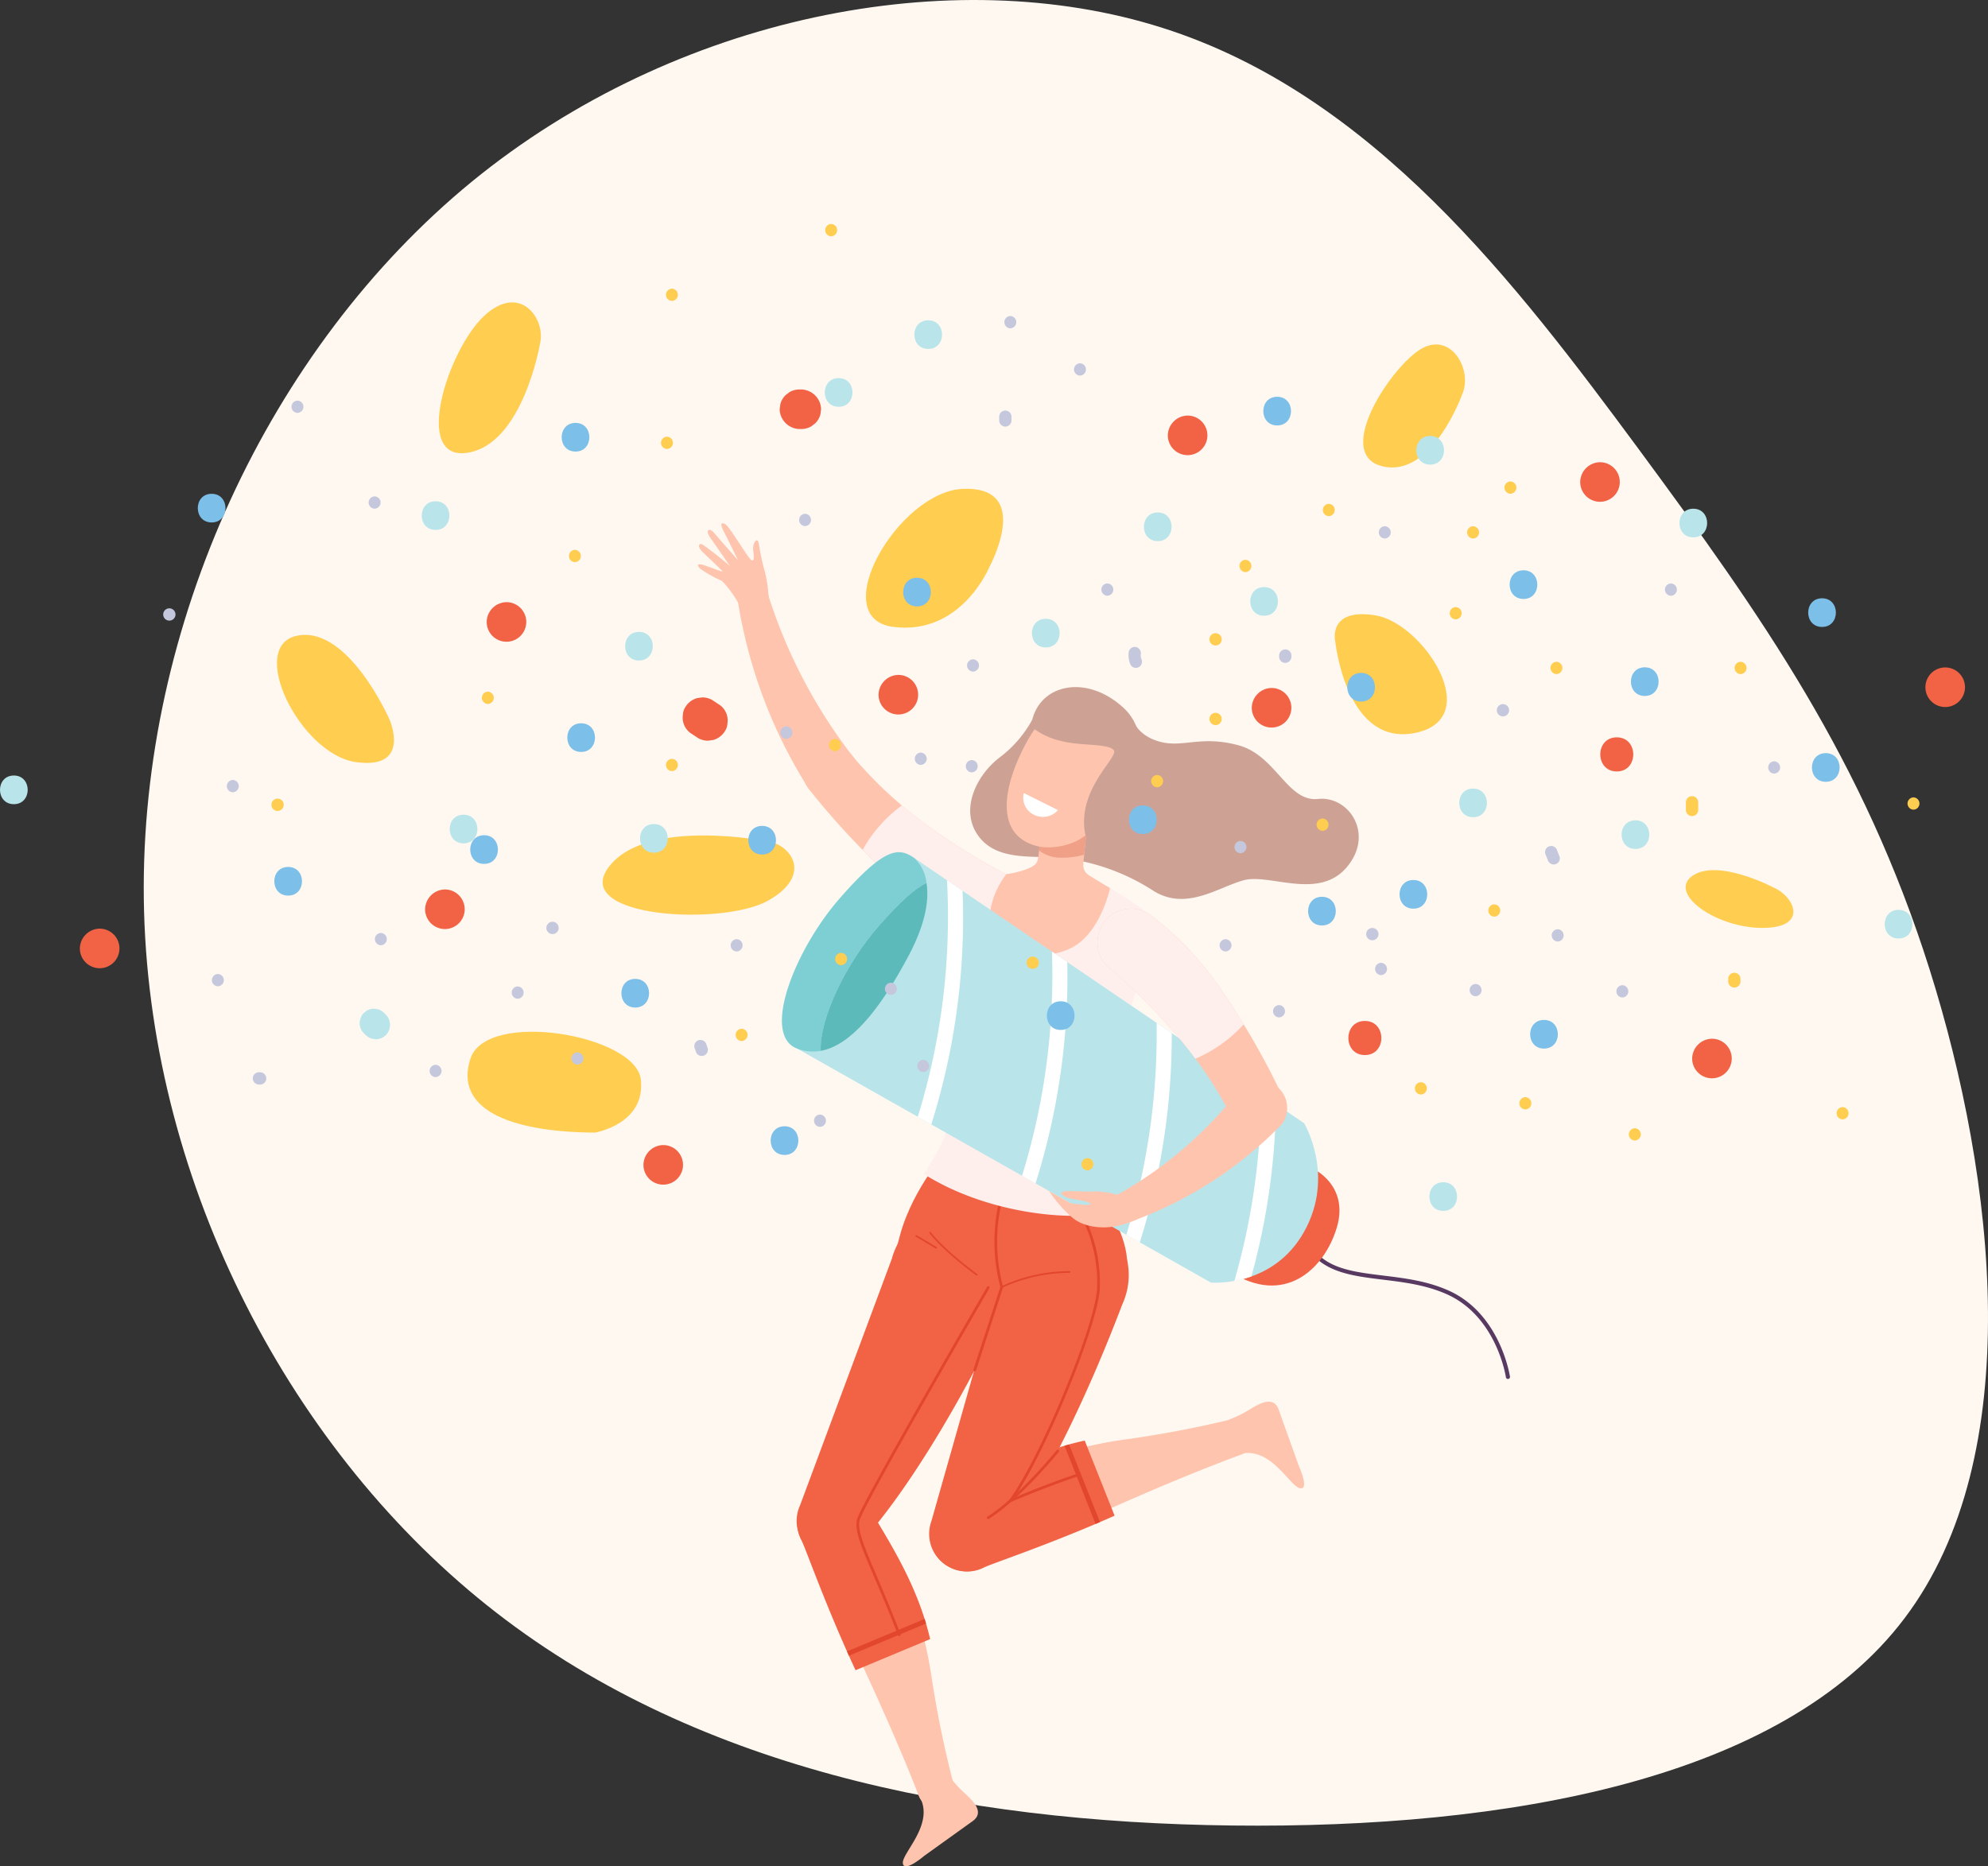 <svg xmlns="http://www.w3.org/2000/svg" xmlns:xlink="http://www.w3.org/1999/xlink" width="352.358" height="330.86" viewBox="0 0 352.358 330.86"><rect x="0" y="0" width="352.358" height="330.86" fill="#333333" stroke="none"/><defs><clipPath id="a"><rect width="348.282" height="291.151" transform="translate(0 0)" fill="none"/></clipPath></defs><g transform="translate(-1239.629 -649.773)"><path d="M24.316-120.494C46.061-90.994,64.049-65.571,75.8-28.4,87.553,8.858,93.149,57.864,71.4,86.645,49.738,115.425.732,123.979-47.715,123.42s-96.254-10.313-132.23-39.093S-240.064,7.739-240.7-40.788s22.145-97.693,58.12-127.193c35.975-29.42,85.142-39.173,122.476-27.261,37.255,11.832,62.677,45.329,84.422,74.749" transform="translate(1505.819 849.97)" fill="#fef8f1"/><g transform="translate(1239.629 689.481)" clip-path="url(#a)"><path d="M1286.033,1618.348c-1.327-3.41.616-6.639,4.025-7.966,3.27-1.273,6.227.349,7.692,3.482l.454-.731a78.461,78.461,0,0,1,11.206,30.253,188.031,188.031,0,0,0,3.822,18.626,3.26,3.26,0,0,1-6.076,2.365c-7.4-19.075-19.614-43.011-20.807-45.338-.024-.044-.047-.089-.069-.135l-.026-.05h0c-.08-.165-.156-.332-.223-.505" transform="translate(-1144.276 -1385.66)" fill="#ffc4ad"/><path d="M1320.822,1605.89a6.624,6.624,0,0,1,8.4,3.362h0c4.726,7.665,8.9,14.707,10.934,23.391l-13.223,5.517c-5.347-11.521-8.837-21.579-9.567-23-.023-.045-.046-.089-.069-.135l-.026-.051h0c-.08-.164-.156-.332-.223-.5a6.625,6.625,0,0,1,3.771-8.577" transform="translate(-1175.294 -1381.78)" fill="#f26346"/><path d="M1335.855,1775.91l-13.666,5.7-.345-.772,13.764-5.743Z" transform="translate(-1171.723 -1527.804)" fill="#e2472d"/><path d="M1255.842,1984.745c-.173-1.774,5.219-6.525,3.255-11.221a3.26,3.26,0,0,1,5.3-3.8,19.583,19.583,0,0,0,2.217,2.421c1.368,1.272,3.925,3.46,1.6,5.132l-8.593,6.167s-3.6,3.076-3.772,1.3" transform="translate(-1095.821 -1694.145)" fill="#ffc4ad"/><path d="M1075.78,1139.548s-6.367,6.922-8.721,15.389-2.208,14.235,8.632,14.082,19.256,2.022,22.527,1.975,12.475-5.336,7.751-16.62-9.548-17.162-9.548-17.162-3.408-3.376-10-3.41-10.638,5.746-10.638,5.746" transform="translate(-907.494 -975.849)" fill="#f26346"/><path d="M1077.019,1266.571a12.693,12.693,0,0,1,.645-2.249c2.379-6.113,8.947-9.263,14.67-7.036s8.434,8.989,6.054,15.1c-.087.224-.182.443-.28.66h0c-11.2,29.446-21.14,42.226-21.14,42.226h0c-.048.15-.1.3-.157.449a6.621,6.621,0,1,1-12.539-4.248h0Z" transform="translate(-899.19 -1081.516)" fill="#f26346"/><path d="M1223.464,1260.417a12.735,12.735,0,0,1,.821-2.19c2.858-5.9,9.656-8.522,15.184-5.846s7.691,9.631,4.834,15.535c-.105.217-.217.427-.332.635h0c-13.505,28.462-24.433,40.41-24.433,40.41h0c-.06.146-.123.291-.192.435a6.621,6.621,0,1,1-12.161-5.232h0Z" transform="translate(-1065.386 -1077.006)" fill="#f26346"/><path d="M913.28,1547.015c-3.432,1.27-6.628-.727-7.9-4.159-1.218-3.291.453-6.22,3.61-7.633h0c9.592-5.694,18.1-9.5,29.714-11.163a187.969,187.969,0,0,0,18.687-3.508,3.26,3.26,0,1,1,2.263,6.115c-19.2,7.074-43.335,18.889-45.681,20.043l-.135.067-.051.025h0c-.166.077-.334.15-.509.214" transform="translate(-739.58 -1308.545)" fill="#ffc4ad"/><path d="M1082.349,1567a6.624,6.624,0,0,1,3.5-8.343h0c7.743-4.6,14.855-8.654,23.571-10.54l5.294,13.313c-11.609,5.153-21.725,8.474-23.158,9.179l-.135.067-.051.025h0c-.165.077-.334.15-.509.214a6.624,6.624,0,0,1-8.512-3.914" transform="translate(-917.161 -1332.447)" fill="#f26346"/><path d="M1101.347,1553.031l5.472,13.76-.778.333-5.511-13.858Z" transform="translate(-911.855 -1336.675)" fill="#e2472d"/><path d="M855.093,1513.946c-1.753-.322-4.838-6.811-9.894-6.215a3.26,3.26,0,1,1-2.2-6.138,19.578,19.578,0,0,0,2.938-1.465c1.6-.966,4.406-2.823,5.373-.123l3.566,9.957s1.968,4.306.215,3.984" transform="translate(-624.678 -1289.828)" fill="#ffc4ad"/><path d="M1224.013,1267.053a.242.242,0,0,0,.23-.167l4.782-14.687a.242.242,0,0,0,0-.146,31.01,31.01,0,0,1-.015-15.905.242.242,0,0,0-.464-.135,31.533,31.533,0,0,0-.005,16.108l-4.759,14.616a.242.242,0,0,0,.155.305.249.249,0,0,0,.075.012" transform="translate(-1051.242 -1063.67)" fill="#e2472d"/><path d="M1248.538,1413.623a.242.242,0,0,0,.226-.328c-1.6-4.16-3.049-7.56-4.217-10.292-2.181-5.1-3.5-8.186-3.036-9.94.718-2.73,22.78-40.723,23-41.106a.242.242,0,0,0-.418-.243c-.911,1.568-22.317,38.434-23.052,41.226-.5,1.915.762,4.876,3.059,10.253,1.166,2.729,2.617,6.124,4.21,10.275a.242.242,0,0,0,.226.155" transform="translate(-1089.142 -1163.299)" fill="#e2472d"/><path d="M1152.939,1572.125a.243.243,0,0,0,.129-.037c5.577-3.509,12.284-11.755,12.351-11.837a.242.242,0,1,0-.376-.3c-.066.082-6.724,8.266-12.233,11.732a.242.242,0,0,0,.129.447" transform="translate(-977.777 -1342.549)" fill="#e2472d"/><path d="M1100.557,1311.16a.241.241,0,0,0,.094-.019c7.075-2.993,11.636-4.458,11.681-4.472a.242.242,0,0,0-.147-.461c-.044.014-4.288,1.376-10.935,4.156,5.424-7.872,14.518-29.774,15.152-36.708a25.954,25.954,0,0,0-2.884-13.4.242.242,0,0,0-.422.238,25.434,25.434,0,0,1,2.824,13.122c-.649,7.1-10.245,30.022-15.557,37.161a.242.242,0,0,0,.194.386" transform="translate(-921.488 -1084.577)" fill="#e2472d"/><path d="M782.359,630.632a20.749,20.749,0,0,1-5.807,6.724c-4.116,3.16-7.056,9.238-3.822,13.806s9.587,3.572,14.5,3.96a37.642,37.642,0,0,1,16.595,5.866c5.806,3.636,11.425-.622,16-1.874s13.25,3.592,18.248-2.284.406-12.717-5.052-12.127-7.442-7.72-14.131-9.518-9.775.48-13.891-.622-4.8-3.931-4.8-3.931Z" transform="translate(-599.391 -542.777)" fill="#cda295"/><path d="M614.33,1324.23a.363.363,0,0,0,.36-.414c-.016-.111-1.678-11.161-10.906-15.274-3.8-1.692-7.742-2.175-11.557-2.641-5.374-.657-10.014-1.224-12.656-5.061a.363.363,0,1,0-.6.411c2.827,4.106,7.849,4.72,13.166,5.37,3.762.459,7.653.936,11.35,2.583,8.855,3.947,10.467,14.606,10.483,14.713a.363.363,0,0,0,.359.312" transform="translate(-347.061 -1119.482)" fill="#573961"/><path d="M812.572,1201.2c.441,0,6.835,3.085,4.63,10.528s-9.371,14.142-19.073,7.761,14.442-18.288,14.442-18.288" transform="translate(-580.252 -1033.859)" fill="#f26346"/><path d="M1234.321,687.709a5.96,5.96,0,0,1-6.893,9.281,56.723,56.723,0,0,1-15.626-10.467,132.394,132.394,0,0,1-14.248-15.29,4.849,4.849,0,1,1,7.505-6.14,73.844,73.844,0,0,0,11.748,11.223,113.935,113.935,0,0,0,15.183,9.662h0a5.934,5.934,0,0,1,2.33,1.732" transform="translate(-1054.069 -570.906)" fill="#ffc4ad"/><path d="M1222.975,761.99a5.958,5.958,0,0,1-6.054.894,56.729,56.729,0,0,1-15.626-10.467c-1.731-1.581-3.352-3.157-4.835-4.665a24.515,24.515,0,0,1,6.954-7.878c.9.769,1.868,1.553,2.887,2.336a113.935,113.935,0,0,0,15.183,9.662h0a5.961,5.961,0,0,1,1.491,10.119" transform="translate(-1043.562 -636.8)" fill="#feefec"/><path d="M1414.113,459.147h0a92.121,92.121,0,0,0,14.509,27.869,4.848,4.848,0,1,1-7.58,5.995h0c-.052-.078-.1-.157-.147-.237a87.451,87.451,0,0,1-12.181-32.453h0a2.766,2.766,0,1,1,5.4-1.173" transform="translate(-1277.887 -393.178)" fill="#ffc4ad"/><path d="M1122.033,731.654a4.016,4.016,0,0,1,3.612,4.382l-.921,9.551a4.015,4.015,0,1,1-7.994-.771l.921-9.551a4.016,4.016,0,0,1,4.382-3.611" transform="translate(-932.954 -629.709)" fill="#ffc4ad"/><path d="M1057.459,818.686a16.4,16.4,0,0,1,8.654,2.262c3.294,1.916,8.729,5.2,9.2,6.259.68,1.531-1.479,13.361-4.854,20.615s-5.512,12.909-5.6,15.767-1.936,7.521-12.586,7-9.609-5.6-9.7-8.663a79.266,79.266,0,0,0-1.744-11.421c-.422-1.569-4.024-5.165-2.636-10.318s2.587-6.354,3.153-8.922.005-8.593,1.518-8.847c5.859-.984,9.45-3.164,13.189-3.631.467-.058.936-.091,1.4-.1" transform="translate(-871.747 -704.629)" fill="#feefec"/><path d="M1069.382,1091.43s2.878,3.558,9.527,6.125,9.338,2.392,9.338,2.392-3.831-6.023-4.46-11.738a43.941,43.941,0,0,1,.94-12.475Z" transform="translate(-888.944 -925.871)" fill="#feefec"/><path d="M1109.055,808.518s-1.662,8.007-6.883,10.61-13.749,1.47-14.365-3.746,2.875-9.337,2.875-9.337a15.991,15.991,0,0,0,3.452-.841c1.717-.65,2.121-1.077,2.268-2.6,1.732.75,7.916,1.579,7.916,1.579a2.093,2.093,0,0,0,.994,2.053c1.228.794,3.743,2.283,3.743,2.283" transform="translate(-912.309 -690.79)" fill="#ffc4ad"/><path d="M1076.521,621.956s-4.638,7.262-11.66,5.526-6.231-9.021-3.416-15.449,7.618-12.885,14.458-10.721,8.219,10.506.618,20.644" transform="translate(-880.96 -517.175)" fill="#ffc4ad"/><path d="M1160.044,727.154l-6.058-3.025a3.343,3.343,0,0,0,1.9,3.9,3.56,3.56,0,0,0,4.154-.874" transform="translate(-972.516 -623.249)" fill="#fff"/><path d="M1048.765,596.3a12.8,12.8,0,0,0,5.156,2.524c3.534.974,8.641.427,9.52,1.7s-6.958,7.174-4.957,15.382c7.825-2.873,13.488-16.675,6.645-22.944s-15.542-4.007-16.364,3.341" transform="translate(-866.021 -507.216)" fill="#cda295"/><path d="M1257.033,843.908a23.212,23.212,0,0,0-4.61,2.339c3.3-.382,4.58-1.481,4.58-1.481Z" transform="translate(-1083.23 -726.341)" fill="#feefec"/><path d="M1075.836,1088.706a37.723,37.723,0,0,1-6.455,16.735c13.154,8.316,31.453,8.732,35.569,5.671-9.816-7.382-22.237-15.258-22.237-15.258Z" transform="translate(-905.647 -937.035)" fill="#feefec"/><path d="M1534.706,393.844a23.287,23.287,0,0,0-.734-4.688c-.612-2.055-.815-3.83-1.045-4.86s-1.1.181-.948,1.341.24,1.939-.26,1.821-3.976-6.1-4.709-6.438-.949-.055-.222,1.357c.63,1.223,2.515,5.074,2.515,5.074s-3.615-4.124-4.325-4.942-1.612-.516-.6.933,3.491,5.025,3.491,5.025a61.321,61.321,0,0,0-4.915-3.853c-.67-.258-.867.454.031,1.339s3.672,3.438,3.553,3.482-2.253-.786-3.257-1.122-1.5-.119-.629.673a22.083,22.083,0,0,0,3.794,2.111,18.778,18.778,0,0,1,2.906,3.947c.945,1.683,5.363,1.441,5.356-1.2" transform="translate(-1398.486 -327.83)" fill="#ffc4ad"/><path d="M1264.686,1290.164a.15.15,0,0,0,.079-.271c-.056-.041-5.624-4.083-8.242-7.433a.15.15,0,0,0-.236.185c2.644,3.383,8.246,7.45,8.3,7.491a.149.149,0,0,0,.1.028" transform="translate(-1091.558 -1103.748)" fill="#e2472d"/><path d="M1311.633,1289.069a.149.149,0,0,0,.121-.073.151.151,0,0,0-.053-.206l-3.5-2.079a.15.15,0,1,0-.153.258l3.5,2.079a.15.15,0,0,0,.085.021" transform="translate(-1145.709 -1107.438)" fill="#e2472d"/><path d="M1138.359,1335.381a.142.142,0,0,0,.059-.016,28.507,28.507,0,0,1,11.81-2.587.15.15,0,1,0,0-.3,28.884,28.884,0,0,0-11.949,2.62.15.15,0,0,0,.077.283" transform="translate(-960.663 -1146.846)" fill="#e2472d"/><path d="M1118.549,780a11.286,11.286,0,0,0,5.115-.436A8.961,8.961,0,0,0,1126.71,778l.07.307-.3,3.12a15.015,15.015,0,0,1-4.329.532,6.4,6.4,0,0,1-3.668-1.277Z" transform="translate(-934.318 -669.615)" fill="#efa087"/><path d="M912.87,853.534l-69.148-47.051L823.011,840.3l73.332,41.486s10.939.984,16.527-9.006,0-19.25,0-19.25" transform="translate(-681.728 -694.129)" fill="#b9e5ea"/><path d="M1280.07,867.065q-1.21,5.7-2.976,11.3l-2.39-1.352a120,120,0,0,0,5.179-41.937l2.754,1.874a121.558,121.558,0,0,1-2.567,30.112" transform="translate(-1112.034 -718.742)" fill="#fff"/><path d="M1147.343,955.66q-1.215,5.72-2.991,11.352l-2.389-1.352a120.291,120.291,0,0,0,5.3-39.736l2.715,1.848a121.638,121.638,0,0,1-2.634,27.888" transform="translate(-960.813 -796.931)" fill="#fff"/><path d="M1011.606,1055.464l-2.389-1.352a120.515,120.515,0,0,0,5.373-37.565l2.682,1.825a121.729,121.729,0,0,1-2.661,25.692q-1.221,5.744-3.006,11.4" transform="translate(-809.588 -874.929)" fill="#fff"/><path d="M879.582,1139.327a19.38,19.38,0,0,1-3.019.8,120.586,120.586,0,0,0,4.733-33.16l2.651,1.8a121.807,121.807,0,0,1-2.648,23.522q-.751,3.534-1.717,7.034" transform="translate(-657.781 -952.753)" fill="#fff"/><path d="M866.312,879.855a5.96,5.96,0,0,1,8.823-7.471,56.725,56.725,0,0,1,12.837,13.745,132.389,132.389,0,0,1,10.4,18.129,4.848,4.848,0,1,1-8.7,4.273,73.861,73.861,0,0,0-8.89-13.6,113.94,113.94,0,0,0-12.59-12.86h0a5.934,5.934,0,0,1-1.875-2.216" transform="translate(-671.19 -749.889)" fill="#ffc4ad"/><path d="M921.063,871.879a5.958,5.958,0,0,1,6.1.505A56.722,56.722,0,0,1,940,886.129c1.326,1.933,2.546,3.837,3.648,5.642a24.517,24.517,0,0,1-8.563,6.091c-.706-.954-1.466-1.937-2.281-2.931a113.927,113.927,0,0,0-12.589-12.86h0a5.961,5.961,0,0,1,.848-10.193" transform="translate(-723.217 -749.889)" fill="#feefec"/><path d="M862.955,1109.1v0a72.562,72.562,0,0,0,21.064-18.223,3.835,3.835,0,0,1,.423-.564,4.885,4.885,0,0,1,7.182,6.516h0q-.083.092-.172.177a70.491,70.491,0,0,1-25.883,16.872h0a2.757,2.757,0,0,1-3.077-.519,2.622,2.622,0,0,1-.4-3.673,2.2,2.2,0,0,1,.868-.583" transform="translate(-664.375 -937.3)" fill="#ffc4ad"/><path d="M1052.414,1231.4a15.2,15.2,0,0,0-4.189-.7c-1.4.147-3.9-.145-5.4-.017s-.257,1.12,1.433,1.377,3.22.588,3.025.919-3.515-.2-3.515-.2l-3.765-2.13a22.523,22.523,0,0,0,4.182,4.754c2.462,2.021,7.09,2.286,11.06.371s2.305-5.957-2.828-4.377" transform="translate(-854.049 -1059.203)" fill="#ffc4ad"/><path d="M1331.512,807.533c7.938-9.053,10.4-9.015,13.132-7.155a7.089,7.089,0,0,1,2.222,4.472c-1.946.9-4.539,3.151-8.488,7.655-5.734,6.54-10.489,16.279-10.267,22.1a7.773,7.773,0,0,1-4.179-.4c-6.421-2.426-.358-17.613,7.58-26.667" transform="translate(-1182.649 -688.025)" fill="#7dcfd3"/><path d="M1330.463,846.235c3.949-4.5,6.542-6.757,8.488-7.655.443,2.743.007,6.895-3.153,12.858-5.358,10.112-10.526,15.993-15.6,16.9-.221-5.819,4.533-15.558,10.267-22.1" transform="translate(-1174.734 -721.755)" fill="#5dbaba"/><path d="M1706.81,1045.73s9.04-1.484,8.158-9.405-27.342-12.482-30.208-3.7,6.615,13.01,22.05,13.1" transform="translate(-1601.384 -884.654)" fill="#ffcd50"/><path d="M1245.728,350.672s-4.96,12.3-17.085,10.754.9-24.034,12.358-24.475,5.867,11.527,4.727,13.721" transform="translate(-1070.302 -290)" fill="#ffcd50"/><path d="M2018.722,537.864s-7.276-16.649-16.317-14.885.441,21.037,10.364,22.425,5.953-7.541,5.953-7.541" transform="translate(-1949.679 -450.009)" fill="#ffcd50"/><path d="M1518.837,779.169s-21.754-4.39-28.369,4.58,20.356,10.454,28.369,5.854,3.807-9.85,0-10.434" transform="translate(-1382.617 -669.697)" fill="#ffcd50"/><path d="M1829.782,107.071s-3,17.86-12.857,19.4-3.459-18.3,2.935-24.254,10.955.539,9.923,4.851" transform="translate(-1734.058 -85.918)" fill="#ffcd50"/><path d="M659.3,501.27s1.9,18.893,14.263,16.293,1.331-19.465-7.132-20.827-7.131,4.534-7.131,4.534" transform="translate(-422.649 -427.359)" fill="#ffcd50"/><path d="M653.646,162.185s-5.327,14.877-14.147,12.708,1.8-18.045,7.073-20.912,9,4.012,7.073,8.2" transform="translate(-394.5 -131.946)" fill="#ffcd50"/><path d="M233.942,825.289s-9.812-5.182-14.332-2.095,4.079,9.261,12.348,9.261,5.731-5.539,1.985-7.166" transform="translate(80.403 -707.668)" fill="#ffcd50"/><path d="M745.481,1014.1c3.892,0,3.9,6.048,0,6.048s-3.9-6.048,0-6.048" transform="translate(-503.568 -872.821)" fill="#f26346"/><path d="M424.977,653.232c3.892,0,3.9,6.048,0,6.048s-3.9-6.048,0-6.048" transform="translate(-138.414 -562.229)" fill="#f26346"/><path d="M860.562,590.406a3.508,3.508,0,1,1-3.508,3.508,3.563,3.563,0,0,1,3.508-3.508" transform="translate(-635.187 -508.155)" fill="#f26346"/><path d="M967.4,243.786a3.508,3.508,0,1,1-3.508,3.508,3.563,3.563,0,0,1,3.508-3.508" transform="translate(-756.905 -209.824)" fill="#f26346"/><path d="M1335.384,573.787a3.508,3.508,0,1,1-3.508,3.508,3.563,3.563,0,0,1,3.508-3.508" transform="translate(-1176.158 -493.851)" fill="#f26346"/><path d="M1455.443,213.111a3.5,3.5,0,0,1,.9-1.548l.71-.548a3.492,3.492,0,0,1,1.771-.479h.331a3.6,3.6,0,0,1,3.508,3.508q-.063.466-.125.933a3.506,3.506,0,0,1-.9,1.548l-.71.548a3.493,3.493,0,0,1-1.771.479h-.331a3.6,3.6,0,0,1-3.508-3.508q.062-.466.125-.933" transform="translate(-1317.129 -181.203)" fill="#f26346"/><path d="M1833.948,481.2a3.508,3.508,0,1,1-3.508,3.508,3.563,3.563,0,0,1,3.508-3.508" transform="translate(-1744.178 -414.16)" fill="#f26346"/><path d="M1574.147,605.419a2.614,2.614,0,0,1,.416-1.3,3.541,3.541,0,0,1,2.1-1.612l.933-.125a3.492,3.492,0,0,1,1.771.479l.992.661a3.378,3.378,0,0,1,1.675,3.5,2.609,2.609,0,0,1-.416,1.3,3.541,3.541,0,0,1-2.1,1.612l-.933.125a3.492,3.492,0,0,1-1.771-.479l-.992-.661a3.38,3.38,0,0,1-1.675-3.5" transform="translate(-1453.104 -518.459)" fill="#f26346"/><path d="M1912.294,846.81a3.508,3.508,0,1,1-3.508,3.508,3.562,3.562,0,0,1,3.508-3.508" transform="translate(-1833.438 -728.839)" fill="#f26346"/><path d="M1634.522,1172.063a3.508,3.508,0,1,1-3.508,3.508,3.563,3.563,0,0,1,3.508-3.508" transform="translate(-1516.969 -1008.78)" fill="#f26346"/><path d="M2351.5,896.666a3.508,3.508,0,1,1-3.508,3.508,3.563,3.563,0,0,1,3.508-3.508" transform="translate(-2333.836 -771.749)" fill="#f26346"/><path d="M442.719,303.139a3.508,3.508,0,1,1-3.508,3.508,3.563,3.563,0,0,1,3.508-3.508" transform="translate(-159.133 -260.908)" fill="#f26346"/><path d="M300.272,1036.739a3.508,3.508,0,1,1-3.508,3.508,3.563,3.563,0,0,1,3.508-3.508" transform="translate(3.159 -892.308)" fill="#f26346"/><path d="M3.508,564.291a3.508,3.508,0,1,1,0,7.016,3.508,3.508,0,1,1,0-7.016" transform="translate(341.266 -485.678)" fill="#f26346"/><path d="M161.964,673.324c3.269,0,3.275,5.081,0,5.081s-3.275-5.081,0-5.081" transform="translate(161.642 -579.522)" fill="#7cbfe8"/><path d="M166.712,476.273c3.269,0,3.275,5.081,0,5.081s-3.275-5.081,0-5.081" transform="translate(156.233 -409.922)" fill="#7cbfe8"/><path d="M392.253,564.115c3.269,0,3.275,5.081,0,5.081s-3.274-5.081,0-5.081" transform="translate(-100.729 -485.527)" fill="#7cbfe8"/><path d="M546.57,440.661c3.269,0,3.274,5.081,0,5.081s-3.275-5.081,0-5.081" transform="translate(-276.544 -379.272)" fill="#7cbfe8"/><path d="M686.642,834.764c3.269,0,3.274,5.081,0,5.081s-3.275-5.081,0-5.081" transform="translate(-436.13 -718.471)" fill="#7cbfe8"/><path d="M802.974,856.131c3.269,0,3.275,5.081,0,5.081s-3.275-5.081,0-5.081" transform="translate(-568.668 -736.861)" fill="#7cbfe8"/><path d="M1030.889,739.8c3.269,0,3.275,5.081,0,5.081s-3.274-5.081,0-5.081" transform="translate(-828.335 -636.736)" fill="#7cbfe8"/><path d="M1135.349,989.081c3.269,0,3.275,5.081,0,5.081s-3.274-5.081,0-5.081" transform="translate(-947.348 -851.29)" fill="#7cbfe8"/><path d="M1486.718,1148.146c3.269,0,3.274,5.081,0,5.081s-3.275-5.081,0-5.081" transform="translate(-1347.667 -988.195)" fill="#7cbfe8"/><path d="M1676.647,960.591c3.269,0,3.274,5.081,0,5.081s-3.275-5.081,0-5.081" transform="translate(-1564.055 -826.769)" fill="#7cbfe8"/><path d="M1515.207,765.914c3.269,0,3.275,5.081,0,5.081s-3.274-5.081,0-5.081" transform="translate(-1380.125 -659.213)" fill="#7cbfe8"/><path d="M1745.5,635.338c3.269,0,3.274,5.081,0,5.081s-3.275-5.081,0-5.081" transform="translate(-1642.496 -546.828)" fill="#7cbfe8"/><path d="M1752.618,253.106c3.269,0,3.275,5.081,0,5.081s-3.274-5.081,0-5.081" transform="translate(-1650.61 -217.845)" fill="#7cbfe8"/><path d="M1318.156,450.157c3.27,0,3.275,5.081,0,5.081s-3.275-5.081,0-5.081" transform="translate(-1155.622 -387.445)" fill="#7cbfe8"/><path d="M753.118,571.237c3.269,0,3.274,5.081,0,5.081s-3.275-5.081,0-5.081" transform="translate(-511.867 -491.657)" fill="#7cbfe8"/><path d="M859.953,219.869c3.269,0,3.275,5.081,0,5.081s-3.274-5.081,0-5.081" transform="translate(-633.585 -189.239)" fill="#7cbfe8"/><path d="M1868.949,777.785c3.269,0,3.275,5.081,0,5.081s-3.274-5.081,0-5.081" transform="translate(-1783.149 -669.43)" fill="#7cbfe8"/><path d="M520.455,1012.822c3.269,0,3.275,5.081,0,5.081s-3.275-5.081,0-5.081" transform="translate(-246.791 -871.723)" fill="#7cbfe8"/><path d="M2118.23,818.145c3.269,0,3.274,5.081,0,5.081s-3.274-5.081,0-5.081" transform="translate(-2067.157 -704.167)" fill="#7cbfe8"/><path d="M2215.57,343.323c3.269,0,3.274,5.081,0,5.081s-3.275-5.081,0-5.081" transform="translate(-2178.057 -295.494)" fill="#7cbfe8"/><path d="M404.124,758.792c3.269,0,3.274,5.081,0,5.081s-3.274-5.081,0-5.081" transform="translate(-114.253 -653.083)" fill="#b9e5ea"/><path d="M610.671,718.432c3.269,0,3.275,5.081,0,5.081s-3.275-5.081,0-5.081" transform="translate(-349.575 -618.346)" fill="#b9e5ea"/><path d="M330.526,362.316c3.269,0,3.275,5.081,0,5.081s-3.274-5.081,0-5.081" transform="translate(-30.402 -311.841)" fill="#b9e5ea"/><path d="M876.571,462.028c3.269,0,3.275,5.081,0,5.081s-3.275-5.081,0-5.081" transform="translate(-652.519 -397.662)" fill="#b9e5ea"/><path d="M665.275,269.725c3.269,0,3.274,5.081,0,5.081s-3.275-5.081,0-5.081" transform="translate(-411.786 -232.149)" fill="#b9e5ea"/><path d="M1303.911,122.53c3.269,0,3.274,5.081,0,5.081s-3.275-5.081,0-5.081" transform="translate(-1139.393 -105.46)" fill="#b9e5ea"/><path d="M1011.9,367.064c3.269,0,3.275,5.081,0,5.081s-3.275-5.081,0-5.081" transform="translate(-806.696 -315.928)" fill="#b9e5ea"/><path d="M1154.342,502.388c3.27,0,3.274,5.081,0,5.081s-3.274-5.081,0-5.081" transform="translate(-968.987 -432.399)" fill="#b9e5ea"/><path d="M1417.869,196.128c3.269,0,3.274,5.081,0,5.081s-3.275-5.081,0-5.081" transform="translate(-1269.226 -168.805)" fill="#b9e5ea"/><path d="M1930.677,352.819c3.269,0,3.274,5.081,0,5.081s-3.274-5.081,0-5.081" transform="translate(-1853.475 -303.667)" fill="#b9e5ea"/><path d="M1895.065,751.67c3.269,0,3.275,5.081,0,5.081s-3.274-5.081,0-5.081" transform="translate(-1812.902 -646.953)" fill="#b9e5ea"/><path d="M1671.9,519.007c3.269,0,3.275,5.081,0,5.081s-3.274-5.081,0-5.081" transform="translate(-1558.646 -446.703)" fill="#b9e5ea"/><path d="M1652.906,763.54c3.269,0,3.274,5.081,0,5.081s-3.275-5.081,0-5.081" transform="translate(-1537.007 -657.169)" fill="#b9e5ea"/><path d="M2003.782,1000.139a1.905,1.905,0,0,1,.525-.818l.514-.4a2.531,2.531,0,0,1,1.282-.347l.675.091a2.541,2.541,0,0,1,1.121.653l.33.331a2.612,2.612,0,0,1,0,3.592l-.514.4a2.529,2.529,0,0,1-1.282.347l-.675-.091a2.542,2.542,0,0,1-1.122-.654l-.33-.331a2.456,2.456,0,0,1-.525-2.775" transform="translate(-1939.817 -859.463)" fill="#b9e5ea"/><path d="M2467.226,701.813c3.269,0,3.275,5.081,0,5.081s-3.274-5.081,0-5.081" transform="translate(-2464.771 -604.042)" fill="#b9e5ea"/><path d="M648.657,1219.37c3.269,0,3.275,5.081,0,5.081s-3.275-5.081,0-5.081" transform="translate(-392.853 -1049.496)" fill="#b9e5ea"/><path d="M69.374,872.749c3.269,0,3.275,5.081,0,5.081s-3.275-5.081,0-5.081" transform="translate(267.131 -751.164)" fill="#b9e5ea"/><path d="M736.457,940.148a1.089,1.089,0,0,1,0,2.177,1.089,1.089,0,0,1,0-2.177" transform="translate(-491.678 -809.174)" fill="#c5c7dd"/><path d="M747.535,895.831a1.089,1.089,0,0,1,0,2.178,1.089,1.089,0,0,1,0-2.178" transform="translate(-504.3 -771.031)" fill="#c5c7dd"/><path d="M866.242,993.961a1.089,1.089,0,0,1,0,2.177,1.089,1.089,0,0,1,0-2.177" transform="translate(-639.543 -855.49)" fill="#c5c7dd"/><path d="M934.3,910.076a1.089,1.089,0,0,1,0,2.177,1.089,1.089,0,0,1,0-2.177" transform="translate(-717.082 -783.291)" fill="#c5c7dd"/><path d="M915.306,785.039a1.089,1.089,0,0,1,0,2.177,1.089,1.089,0,0,1,0-2.177" transform="translate(-695.443 -675.673)" fill="#c5c7dd"/><path d="M616.169,967.054a1.089,1.089,0,0,1,0,2.177,1.089,1.089,0,0,1,0-2.177" transform="translate(-354.632 -832.331)" fill="#c5c7dd"/><path d="M511.708,897.414a1.089,1.089,0,0,1,0,2.177,1.089,1.089,0,0,1,0-2.177" transform="translate(-235.619 -772.393)" fill="#c5c7dd"/><path d="M429.4,968.637a1.089,1.089,0,0,1,0,2.177,1.089,1.089,0,0,1,0-2.177" transform="translate(-141.849 -833.694)" fill="#c5c7dd"/><path d="M236.311,683.744a1.089,1.089,0,0,1,0,2.177,1.089,1.089,0,0,1,0-2.177" transform="translate(78.145 -588.49)" fill="#c5c7dd"/><path d="M515.619,792.085a1.089,1.089,0,0,1,1.99.26l.44,1.1a1.093,1.093,0,0,1-.11.839,1.107,1.107,0,0,1-.65.5,1.121,1.121,0,0,1-1.339-.76l-.44-1.1a1.093,1.093,0,0,1,.11-.839" transform="translate(-241.621 -681.279)" fill="#c5c7dd"/><path d="M581.348,610.938a1.089,1.089,0,0,1,0,2.178,1.089,1.089,0,0,1,0-2.178" transform="translate(-314.96 -525.827)" fill="#c5c7dd"/><path d="M367.678,457.412a1.089,1.089,0,0,1,0,2.177,1.089,1.089,0,0,1,0-2.177" transform="translate(-71.523 -393.689)" fill="#c5c7dd"/><path d="M731.709,384.606a1.089,1.089,0,0,1,0,2.177,1.089,1.089,0,0,1,0-2.177" transform="translate(-486.269 -331.026)" fill="#c5c7dd"/><path d="M857.1,541.962a1.119,1.119,0,0,1,1-.669l.289.039a1.087,1.087,0,0,1,.481.28l.17.22a1.079,1.079,0,0,1,.149.549v.22a1.119,1.119,0,0,1-1.089,1.089l-.29-.039a1.091,1.091,0,0,1-.48-.28l-.17-.22a1.082,1.082,0,0,1-.149-.549v-.22a.82.82,0,0,1,.094-.419" transform="translate(-630.294 -465.884)" fill="#c5c7dd"/><path d="M1047.216,538.931a1.092,1.092,0,0,1,1.339-.76,1.122,1.122,0,0,1,.76,1.339c.033-.216,0,.111,0,.13a2.43,2.43,0,0,0,.01.249c.006,0,.037.157.047.192s.115.317.035.136a1.118,1.118,0,0,1-.391,1.49,1.1,1.1,0,0,1-1.489-.39,4.117,4.117,0,0,1-.313-2.384" transform="translate(-847.136 -463.162)" fill="#c5c7dd"/><path d="M1084.66,457.412a1.089,1.089,0,0,1,0,2.177,1.089,1.089,0,0,1,0-2.177" transform="translate(-888.39 -393.689)" fill="#c5c7dd"/><path d="M1255.6,553.959a1.089,1.089,0,0,1,0,2.177,1.089,1.089,0,0,1,0-2.177" transform="translate(-1083.14 -476.786)" fill="#c5c7dd"/><path d="M1257.178,682.161a1.089,1.089,0,0,1,0,2.177,1.089,1.089,0,0,1,0-2.177" transform="translate(-1084.943 -587.128)" fill="#c5c7dd"/><path d="M1322.071,672.665a1.089,1.089,0,0,1,0,2.177,1.089,1.089,0,0,1,0-2.177" transform="translate(-1158.875 -578.954)" fill="#c5c7dd"/><path d="M1493.006,639.427a1.089,1.089,0,0,1,0,2.178,1.089,1.089,0,0,1,0-2.178" transform="translate(-1353.625 -550.347)" fill="#c5c7dd"/><path d="M1469.265,368.778a1.089,1.089,0,0,1,0,2.177,1.089,1.089,0,0,1,0-2.177" transform="translate(-1326.575 -317.403)" fill="#c5c7dd"/><path d="M1213.446,237.725a1.089,1.089,0,0,1,1.859.77v.661a1.123,1.123,0,0,1-.319.77,1.089,1.089,0,0,1-1.859-.77V238.5a1.124,1.124,0,0,1,.319-.77" transform="translate(-1036.027 -204.332)" fill="#c5c7dd"/><path d="M1208.114,117.123a1.089,1.089,0,0,1,0,2.177,1.089,1.089,0,0,1,0-2.177" transform="translate(-1029.042 -100.807)" fill="#c5c7dd"/><path d="M1119.48,177.267a1.089,1.089,0,0,1,0,2.177,1.089,1.089,0,0,1,0-2.177" transform="translate(-928.061 -152.572)" fill="#c5c7dd"/><path d="M1360.057,965.472a1.089,1.089,0,0,1,0,2.177,1.089,1.089,0,0,1,0-2.177" transform="translate(-1202.154 -830.97)" fill="#c5c7dd"/><path d="M1318.905,1063.6a1.089,1.089,0,0,1,0,2.177,1.089,1.089,0,0,1,0-2.177" transform="translate(-1155.269 -915.428)" fill="#c5c7dd"/><path d="M1450.273,1133.242a1.089,1.089,0,0,1,0,2.177,1.089,1.089,0,0,1,0-2.177" transform="translate(-1304.937 -975.367)" fill="#c5c7dd"/><path d="M1599.544,1038.9a1.089,1.089,0,0,1,1.99.26l.225.66a1.089,1.089,0,1,1-2.1.579l-.225-.66a1.109,1.109,0,0,1,.11-.839" transform="translate(-1476.333 -893.713)" fill="#c5c7dd"/><path d="M1556.316,910.076a1.089,1.089,0,0,1,0,2.177,1.089,1.089,0,0,1,0-2.177" transform="translate(-1425.754 -783.291)" fill="#c5c7dd"/><path d="M1790.562,887.917a1.089,1.089,0,0,1,0,2.178,1.089,1.089,0,0,1,0-2.178" transform="translate(-1692.633 -764.219)" fill="#c5c7dd"/><path d="M1758.907,1054.1a1.089,1.089,0,0,1,0,2.177,1.089,1.089,0,0,1,0-2.177" transform="translate(-1656.568 -907.255)" fill="#c5c7dd"/><path d="M1834.879,970.22a1.089,1.089,0,0,1,0,2.177,1.089,1.089,0,0,1,0-2.177" transform="translate(-1743.125 -835.056)" fill="#c5c7dd"/><path d="M1939.339,1069.932a1.089,1.089,0,0,1,0,2.177,1.089,1.089,0,0,1,0-2.177" transform="translate(-1862.138 -920.877)" fill="#c5c7dd"/><path d="M2161.223,1080.224a1.081,1.081,0,0,1,.28-.481l.22-.17a1.085,1.085,0,0,1,.55-.148h.22a1.119,1.119,0,0,1,1.089,1.089c-.013.1-.026.193-.039.289a1.083,1.083,0,0,1-.28.48l-.22.171a1.088,1.088,0,0,1-.55.148h-.22a1.119,1.119,0,0,1-1.089-1.089q.019-.145.039-.289" transform="translate(-2116.381 -929.047)" fill="#c5c7dd"/><path d="M2216.319,954.392a1.089,1.089,0,0,1,0,2.177,1.089,1.089,0,0,1,0-2.177" transform="translate(-2177.704 -821.433)" fill="#c5c7dd"/><path d="M2008.98,902.162a1.089,1.089,0,0,1,0,2.177,1.089,1.089,0,0,1,0-2.177" transform="translate(-1941.48 -776.479)" fill="#c5c7dd"/><path d="M2197.327,707.485a1.089,1.089,0,0,1,0,2.177,1.089,1.089,0,0,1,0-2.177" transform="translate(-2156.066 -608.924)" fill="#c5c7dd"/><path d="M2278.046,489.067a1.089,1.089,0,0,1,0,2.178,1.089,1.089,0,0,1,0-2.178" transform="translate(-2248.031 -420.934)" fill="#c5c7dd"/><path d="M2016.893,346.62a1.089,1.089,0,0,1,0,2.177,1.089,1.089,0,0,1,0-2.177" transform="translate(-1950.496 -298.332)" fill="#c5c7dd"/><path d="M2115.023,224.749a1.089,1.089,0,0,1,0,2.177,1.089,1.089,0,0,1,0-2.177" transform="translate(-2062.297 -193.439)" fill="#c5c7dd"/><path d="M571.851,327.627a1.089,1.089,0,0,1,0,2.177,1.089,1.089,0,0,1,0-2.177" transform="translate(-304.141 -281.985)" fill="#ffcd50"/><path d="M619.333,384.606a1.089,1.089,0,0,1,0,2.177,1.089,1.089,0,0,1,0-2.177" transform="translate(-358.238 -331.026)" fill="#ffcd50"/><path d="M802.932,356.116a1.089,1.089,0,0,1,0,2.177,1.089,1.089,0,0,1,0-2.177" transform="translate(-567.414 -306.505)" fill="#ffcd50"/><path d="M908.975,427.34a1.089,1.089,0,0,1,0,2.177,1.089,1.089,0,0,1,0-2.177" transform="translate(-688.23 -367.806)" fill="#ffcd50"/><path d="M946.961,520.721a1.089,1.089,0,0,1,0,2.178,1.089,1.089,0,0,1,0-2.178" transform="translate(-731.509 -448.178)" fill="#ffcd50"/><path d="M946.961,622.017a1.089,1.089,0,0,1,0,2.178,1.089,1.089,0,0,1,0-2.178" transform="translate(-731.509 -535.362)" fill="#ffcd50"/><path d="M1021.35,701.154a1.089,1.089,0,0,1,0,2.177,1.089,1.089,0,0,1,0-2.177" transform="translate(-816.26 -603.475)" fill="#ffcd50"/><path d="M810.846,756.55a1.089,1.089,0,0,1,0,2.177,1.089,1.089,0,0,1,0-2.177" transform="translate(-576.43 -651.153)" fill="#ffcd50"/><path d="M1179.624,932.234a1.089,1.089,0,0,1,0,2.178,1.089,1.089,0,0,1,0-2.178" transform="translate(-996.584 -802.362)" fill="#ffcd50"/><path d="M1109.984,1188.638a1.089,1.089,0,0,1,0,2.177,1.089,1.089,0,0,1,0-2.177" transform="translate(-917.242 -1023.046)" fill="#ffcd50"/><path d="M1549.986,1024.033a1.089,1.089,0,0,1,0,2.177,1.089,1.089,0,0,1,0-2.177" transform="translate(-1418.542 -881.372)" fill="#ffcd50"/><path d="M1423.366,927.486a1.089,1.089,0,0,1,0,2.177,1.089,1.089,0,0,1,0-2.177" transform="translate(-1274.282 -798.276)" fill="#ffcd50"/><path d="M1638.619,680.578a1.089,1.089,0,0,1,0,2.177,1.089,1.089,0,0,1,0-2.177" transform="translate(-1519.523 -585.765)" fill="#ffcd50"/><path d="M1431.28,655.254a1.089,1.089,0,0,1,0,2.177,1.089,1.089,0,0,1,0-2.177" transform="translate(-1283.299 -563.969)" fill="#ffcd50"/><path d="M1762.073,414.678a1.089,1.089,0,0,1,0,2.177,1.089,1.089,0,0,1,0-2.177" transform="translate(-1660.176 -356.908)" fill="#ffcd50"/><path d="M1644.95,270.648a1.089,1.089,0,0,1,0,2.177,1.089,1.089,0,0,1,0-2.177" transform="translate(-1526.736 -232.944)" fill="#ffcd50"/><path d="M1638.619,82.3a1.089,1.089,0,0,1,0,2.177,1.089,1.089,0,0,1,0-2.177" transform="translate(-1519.523 -70.837)" fill="#ffcd50"/><path d="M1436.028,0a1.089,1.089,0,0,1,0,2.177,1.089,1.089,0,0,1,0-2.177" transform="translate(-1288.708 0)" fill="#ffcd50"/><path d="M1872.865,595.11a1.089,1.089,0,0,1,0,2.177,1.089,1.089,0,0,1,0-2.177" transform="translate(-1786.402 -512.204)" fill="#ffcd50"/><path d="M2140.348,731.226a1.089,1.089,0,0,1,0,2.178,1.089,1.089,0,0,1,0-2.178" transform="translate(-2091.149 -629.357)" fill="#ffcd50"/><path d="M685.809,1092.091a1.089,1.089,0,0,1,0,2.177,1.089,1.089,0,0,1,0-2.177" transform="translate(-433.974 -939.949)" fill="#ffcd50"/><path d="M592.427,865.759a1.089,1.089,0,0,1,0,2.177,1.089,1.089,0,0,1,0-2.177" transform="translate(-327.583 -745.148)" fill="#ffcd50"/><path d="M552.859,1111.084a1.089,1.089,0,0,1,0,2.177,1.089,1.089,0,0,1,0-2.177" transform="translate(-282.502 -956.296)" fill="#ffcd50"/><path d="M413.578,1150.652a1.089,1.089,0,0,1,0,2.177,1.089,1.089,0,0,1,0-2.177" transform="translate(-123.818 -990.352)" fill="#ffcd50"/><path d="M149.26,1123.745a1.089,1.089,0,0,1,0,2.177,1.089,1.089,0,0,1,0-2.177" transform="translate(177.323 -967.193)" fill="#ffcd50"/><path d="M285.96,953.124a1.089,1.089,0,0,1,1.54,0,1.132,1.132,0,0,1,.319.77v.441a1.123,1.123,0,0,1-.319.77,1.089,1.089,0,0,1-1.54,0,1.131,1.131,0,0,1-.319-.77v-.441a1.124,1.124,0,0,1,.319-.77" transform="translate(20.67 -820.067)" fill="#ffcd50"/><path d="M59.044,729.643a1.089,1.089,0,0,1,0,2.177,1.089,1.089,0,0,1,0-2.177" transform="translate(280.107 -627.995)" fill="#ffcd50"/><path d="M340.543,728.055a1.108,1.108,0,0,1,1.089,1.089v1.323a1.089,1.089,0,1,1-2.177,0v-1.323a1.1,1.1,0,0,1,1.089-1.089" transform="translate(-40.64 -626.627)" fill="#ffcd50"/><path d="M279.045,557.124a1.089,1.089,0,0,1,0,2.177,1.089,1.089,0,0,1,0-2.177" transform="translate(29.457 -479.51)" fill="#ffcd50"/><path d="M513.289,557.124a1.089,1.089,0,0,1,0,2.177,1.089,1.089,0,0,1,0-2.177" transform="translate(-237.42 -479.51)" fill="#ffcd50"/><path d="M641.492,487.484a1.089,1.089,0,0,1,0,2.177,1.089,1.089,0,0,1,0-2.177" transform="translate(-383.483 -419.572)" fill="#ffcd50"/></g></g></svg>